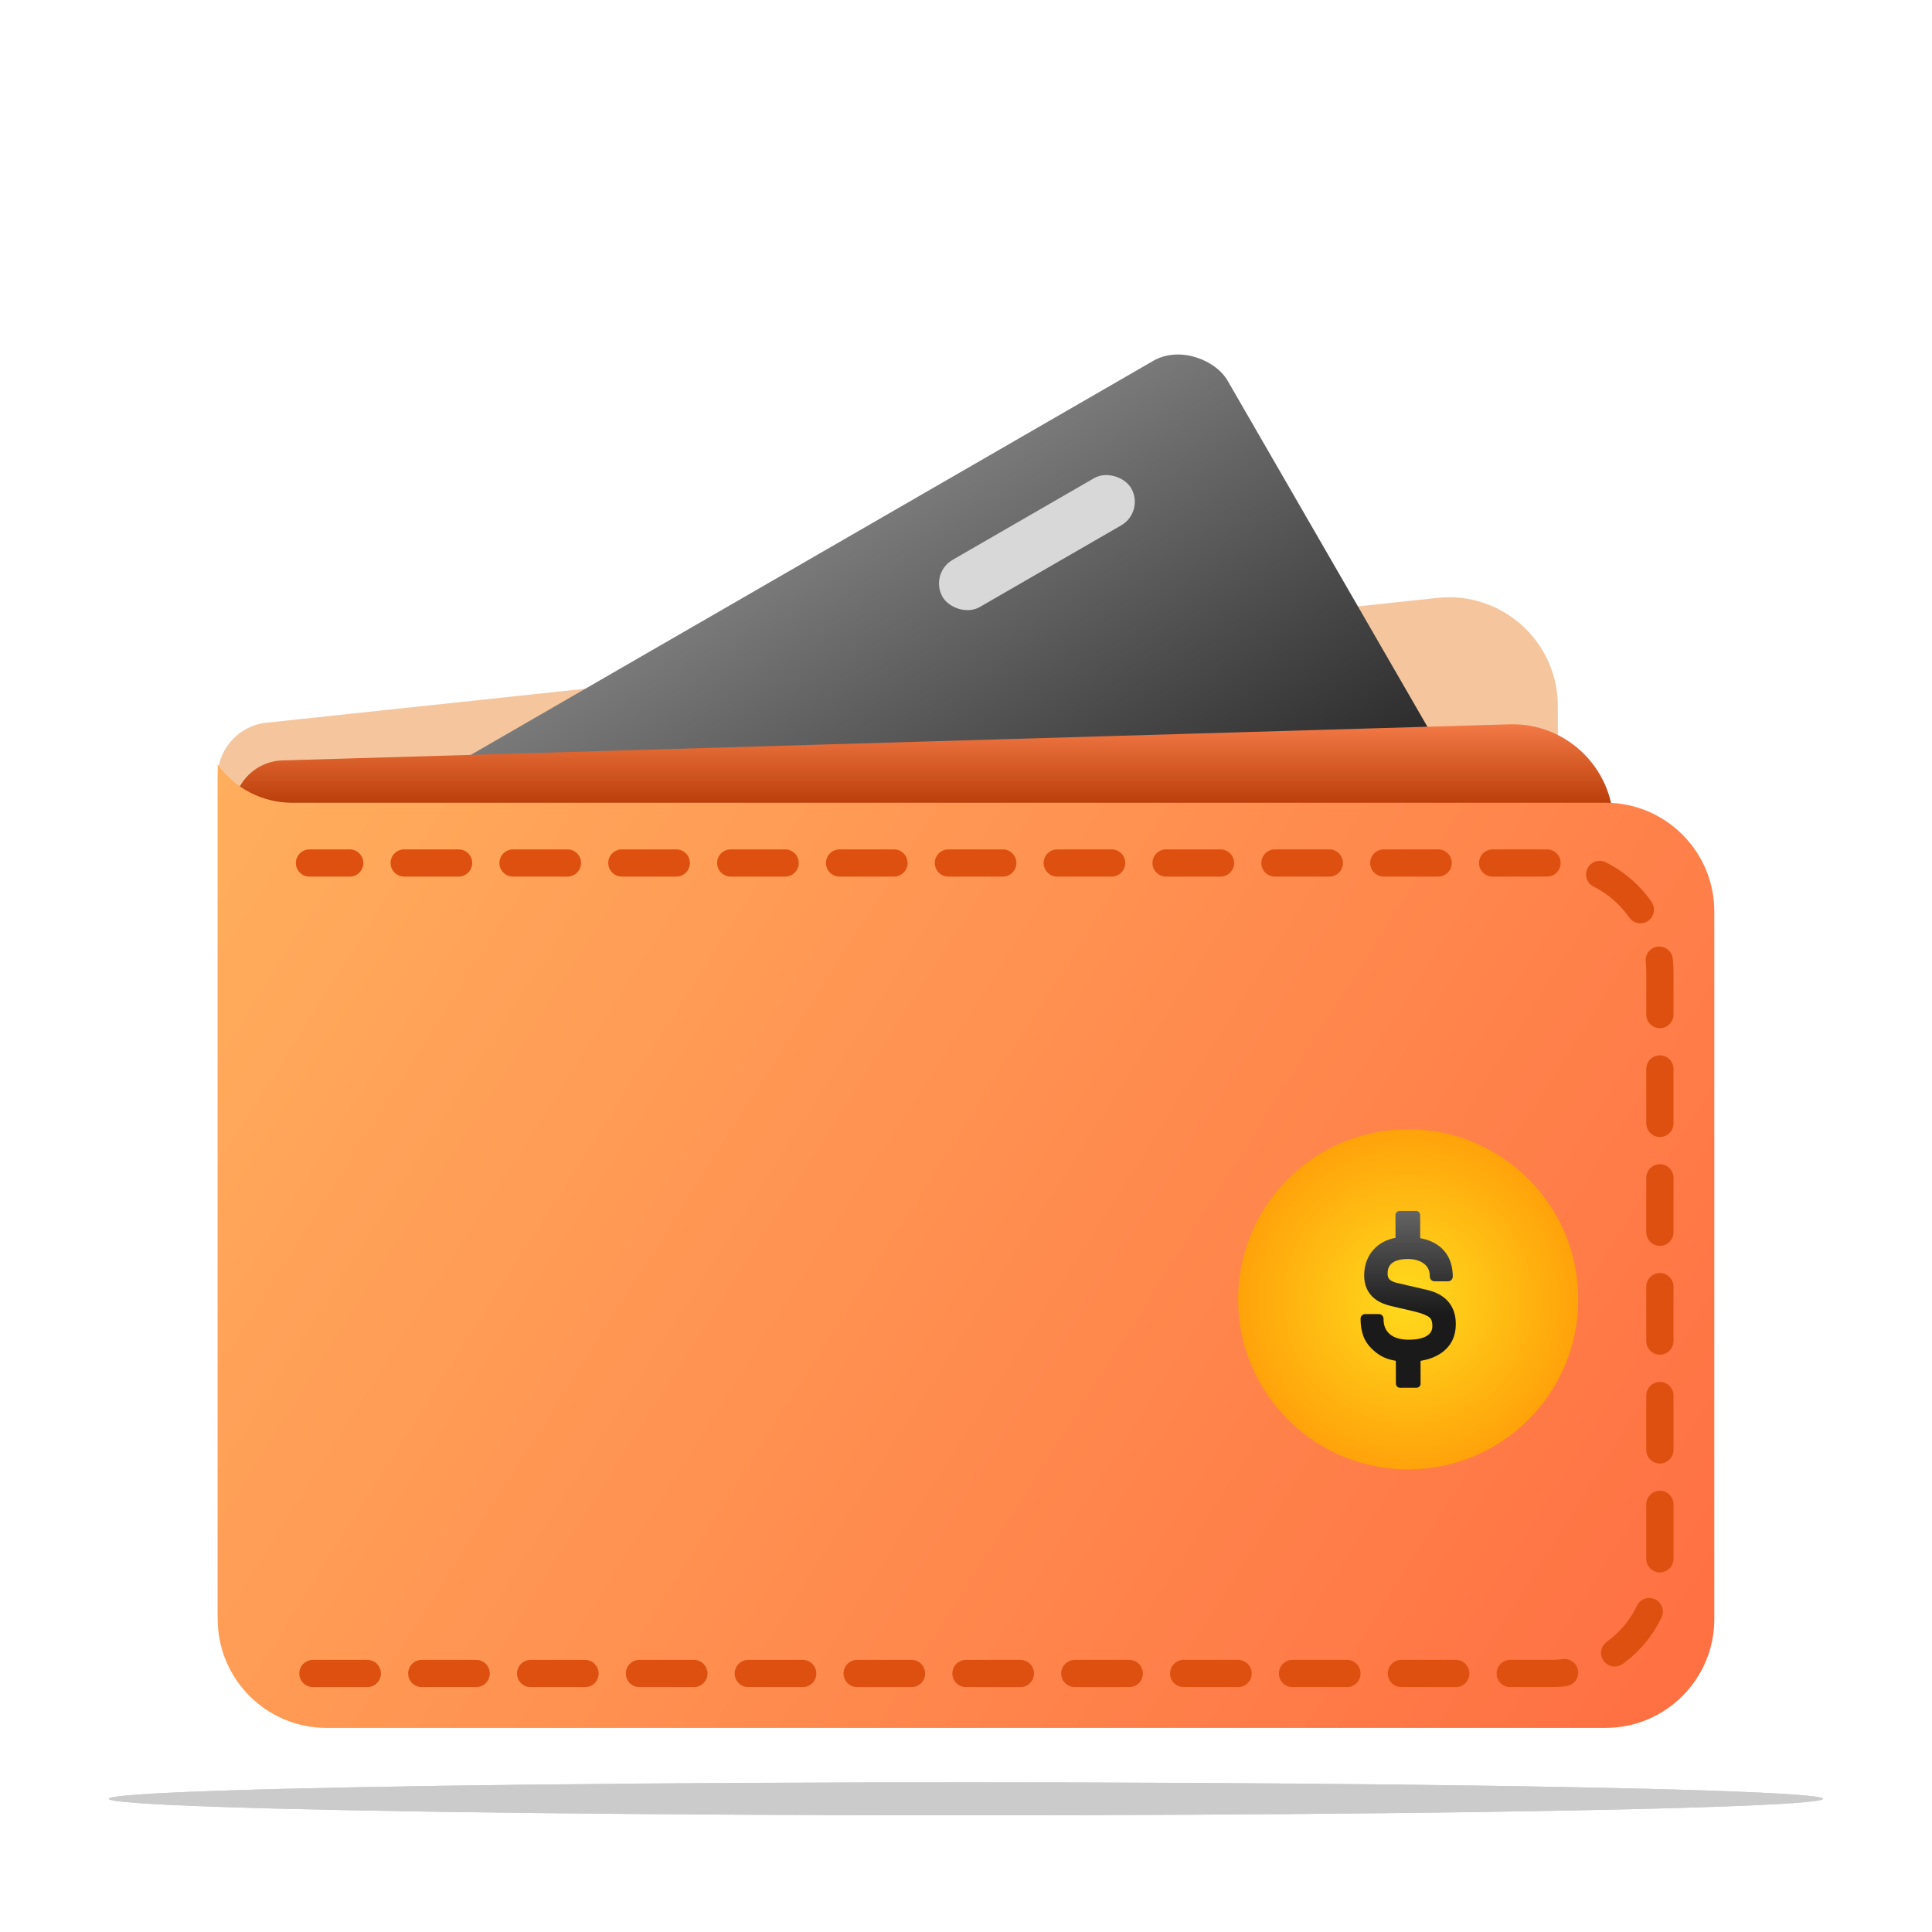 <svg width="142" height="142" viewBox="0 0 142 142" fill="none" xmlns="http://www.w3.org/2000/svg">
<g clip-path="url(#clip0_388_2368)">
<path d="M16 57.096C16 55.051 17.543 53.336 19.576 53.119L105.652 43.943C110.379 43.439 114.5 47.144 114.5 51.898V115.779C114.5 120.087 111.089 123.621 106.784 123.774L24.284 126.706C19.757 126.866 16 123.24 16 118.711V57.096Z" fill="#F5C69D"/>
<rect x="18.949" y="64.52" width="80" height="42" rx="4" transform="rotate(-30 18.949 64.52)" fill="url(#paint0_linear_388_2368)"/>
<rect x="68.283" y="42.149" width="16" height="4" rx="2" transform="rotate(-30 68.283 42.149)" fill="#D8D8D8"/>
<path d="M17.167 59.766C17.075 57.695 18.696 55.95 20.768 55.889L110.947 53.237C115.285 53.109 118.808 56.712 118.584 61.046L115.691 116.942C115.492 120.793 112.379 123.851 108.526 123.983L27.491 126.749C23.42 126.888 19.996 123.723 19.816 119.653L17.167 59.766Z" fill="url(#paint1_linear_388_2368)"/>
<path d="M16 56.18C17.255 57.949 19.289 59 21.457 59H118C122.418 59 126 62.582 126 67V119C126 123.418 122.418 127 118 127H24C19.582 127 16 123.418 16 119V56.18Z" fill="url(#paint2_linear_388_2368)"/>
<path d="M22.998 123H114C118.418 123 122 119.418 122 115V71.429C122 67.011 118.418 63.429 114 63.429H22.746" stroke="#DD500F" stroke-width="2" stroke-linecap="round" stroke-linejoin="round" stroke-dasharray="4 4"/>
<g filter="url(#filter0_d_388_2368)">
<circle cx="103.5" cy="91.5" r="12.5" fill="url(#paint3_radial_388_2368)"/>
<g filter="url(#filter1_d_388_2368)">
<path d="M106.387 91.601L106.386 91.599C106.038 91.23 105.55 90.967 104.935 90.817L102.664 90.289C102.439 90.235 102.268 90.158 102.156 90.06L102.154 90.058C102.082 89.997 101.987 89.883 101.987 89.603C101.987 89.192 102.137 88.918 102.46 88.74C102.711 88.603 103.048 88.534 103.461 88.534C103.922 88.534 104.305 88.636 104.601 88.835L104.603 88.837C104.936 89.058 105.091 89.373 105.091 89.828C105.091 90.018 105.243 90.173 105.431 90.173H106.438C106.626 90.173 106.778 90.018 106.778 89.828C106.778 89.091 106.581 88.474 106.193 87.994C105.783 87.482 105.177 87.15 104.384 87.002L104.38 85.304C104.38 85.135 104.245 84.999 104.079 85L102.865 85.003C102.699 85.004 102.565 85.14 102.565 85.308L102.57 86.979C101.934 87.097 101.408 87.369 101.003 87.793C100.513 88.307 100.265 88.966 100.265 89.752C100.265 90.475 100.529 91.051 101.05 91.463C101.345 91.695 101.738 91.871 102.219 91.987L103.848 92.366C104.609 92.546 104.925 92.712 105.056 92.82C105.206 92.943 105.279 93.15 105.279 93.454C105.279 93.749 105.175 93.963 104.953 94.129C104.653 94.353 104.177 94.466 103.538 94.466C102.999 94.466 102.565 94.355 102.248 94.134C101.871 93.871 101.687 93.476 101.687 92.925C101.687 92.735 101.535 92.581 101.347 92.581H100.34C100.152 92.581 100 92.735 100 92.925C100 93.382 100.064 93.799 100.191 94.162C100.323 94.545 100.569 94.902 100.919 95.223C101.198 95.482 101.497 95.677 101.807 95.804C102.037 95.899 102.3 95.97 102.593 96.017L102.597 97.696C102.598 97.865 102.733 98.001 102.898 98L104.113 97.997C104.279 97.996 104.413 97.86 104.412 97.692L104.408 96.022C104.932 95.939 105.396 95.776 105.796 95.533C106.595 95.041 107 94.292 107 93.307C107 92.614 106.794 92.04 106.387 91.601Z" fill="url(#paint4_linear_388_2368)"/>
</g>
</g>
<ellipse cx="70.995" cy="132.211" rx="62.995" ry="1.211" fill="#CBCBCB"/>
<ellipse cx="70.995" cy="132.211" rx="62.995" ry="1.211" fill="#CBCBCB"/>
</g>
<defs>
<filter id="filter0_d_388_2368" x="87" y="79" width="33" height="33" filterUnits="userSpaceOnUse" color-interpolation-filters="sRGB">
<feFlood flood-opacity="0" result="BackgroundImageFix"/>
<feColorMatrix in="SourceAlpha" type="matrix" values="0 0 0 0 0 0 0 0 0 0 0 0 0 0 0 0 0 0 127 0" result="hardAlpha"/>
<feOffset dy="4"/>
<feGaussianBlur stdDeviation="2"/>
<feComposite in2="hardAlpha" operator="out"/>
<feColorMatrix type="matrix" values="0 0 0 0 0 0 0 0 0 0 0 0 0 0 0 0 0 0 0.15 0"/>
<feBlend mode="normal" in2="BackgroundImageFix" result="effect1_dropShadow_388_2368"/>
<feBlend mode="normal" in="SourceGraphic" in2="effect1_dropShadow_388_2368" result="shape"/>
</filter>
<filter id="filter1_d_388_2368" x="99.935" y="84.935" width="7.13" height="13.13" filterUnits="userSpaceOnUse" color-interpolation-filters="sRGB">
<feFlood flood-opacity="0" result="BackgroundImageFix"/>
<feColorMatrix in="SourceAlpha" type="matrix" values="0 0 0 0 0 0 0 0 0 0 0 0 0 0 0 0 0 0 127 0" result="hardAlpha"/>
<feOffset/>
<feGaussianBlur stdDeviation="0.032"/>
<feComposite in2="hardAlpha" operator="out"/>
<feColorMatrix type="matrix" values="0 0 0 0 0 0 0 0 0 0 0 0 0 0 0 0 0 0 0.4 0"/>
<feBlend mode="normal" in2="BackgroundImageFix" result="effect1_dropShadow_388_2368"/>
<feBlend mode="normal" in="SourceGraphic" in2="effect1_dropShadow_388_2368" result="shape"/>
</filter>
<linearGradient id="paint0_linear_388_2368" x1="58.949" y1="64.52" x2="58.949" y2="106.521" gradientUnits="userSpaceOnUse">
<stop stop-color="#797979"/>
<stop offset="1" stop-color="#191919"/>
</linearGradient>
<linearGradient id="paint1_linear_388_2368" x1="68" y1="53" x2="68" y2="127" gradientUnits="userSpaceOnUse">
<stop stop-color="#B13500"/>
<stop offset="0" stop-color="#F57C49"/>
<stop offset="0.094" stop-color="#B13500"/>
</linearGradient>
<linearGradient id="paint2_linear_388_2368" x1="16" y1="57" x2="126" y2="127" gradientUnits="userSpaceOnUse">
<stop stop-color="#FFAE5D"/>
<stop offset="1" stop-color="#FF6E42"/>
</linearGradient>
<radialGradient id="paint3_radial_388_2368" cx="0" cy="0" r="1" gradientUnits="userSpaceOnUse" gradientTransform="translate(103.5 91.5) rotate(88.452) scale(18.507)">
<stop stop-color="#FFDB1D"/>
<stop offset="0.952" stop-color="#FF8B03"/>
</radialGradient>
<linearGradient id="paint4_linear_388_2368" x1="103.5" y1="85" x2="103.5" y2="98" gradientUnits="userSpaceOnUse">
<stop stop-color="#646464"/>
<stop offset="0.586" stop-color="#1A1A1A"/>
</linearGradient>
<clipPath id="clip0_388_2368">
<rect width="142" height="142" fill="white"/>
</clipPath>
</defs>
</svg>

